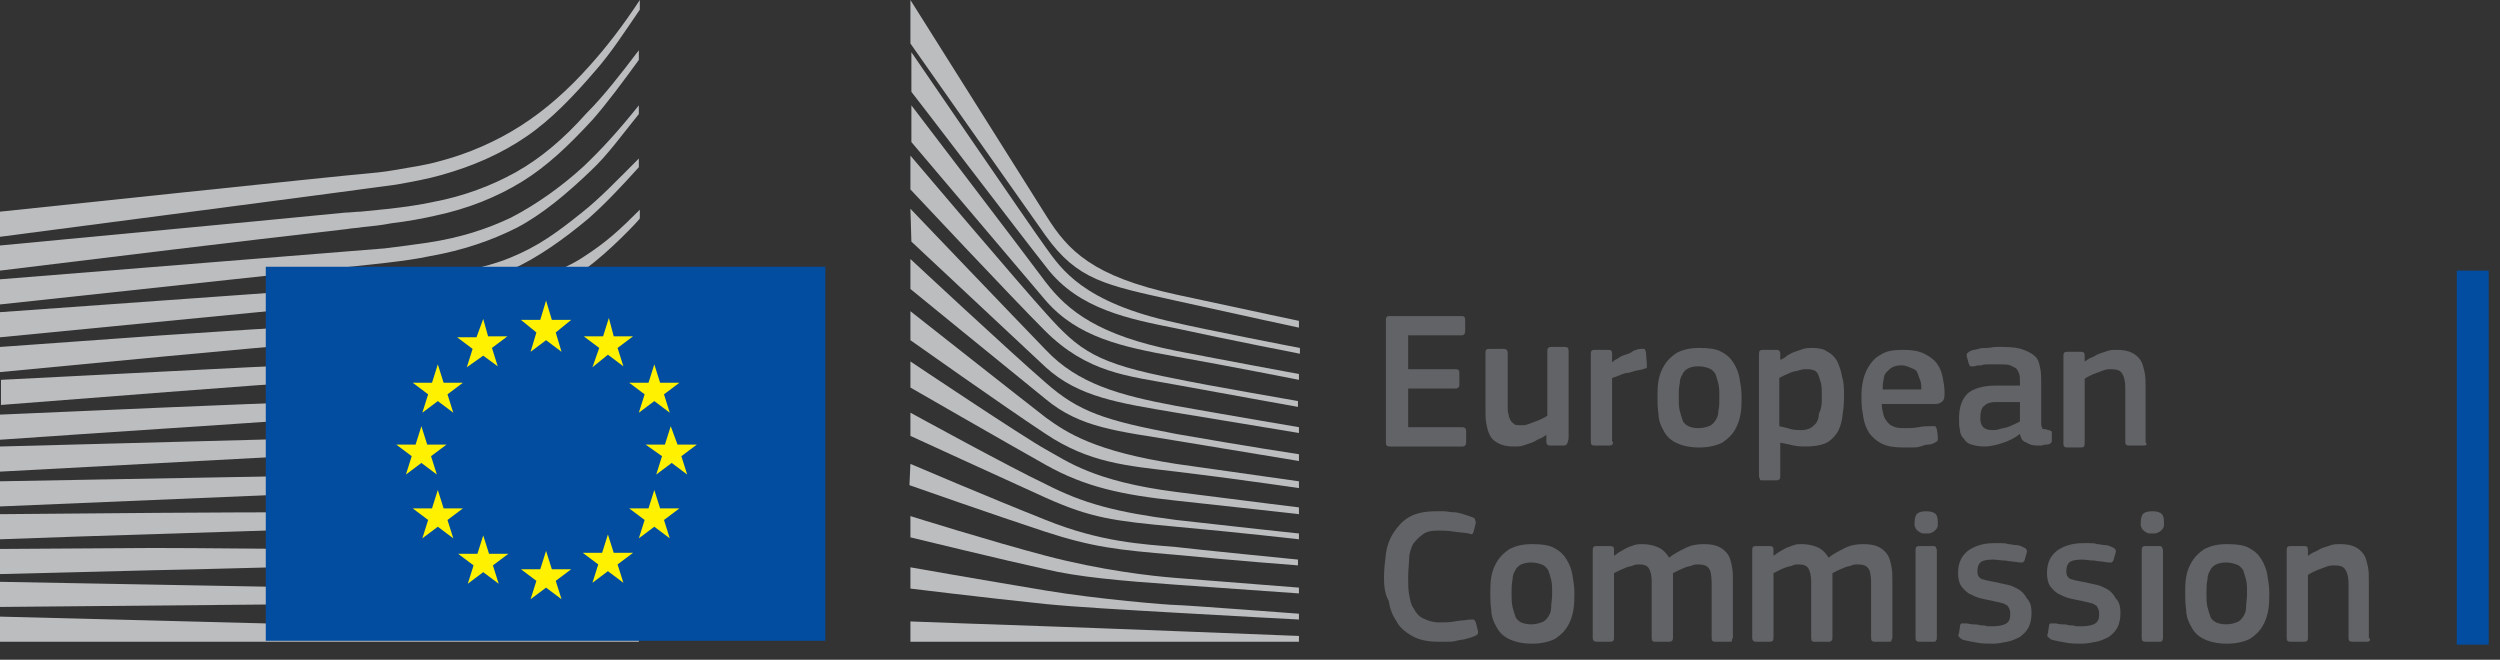 <?xml version="1.0" encoding="utf-8"?>
<svg xmlns="http://www.w3.org/2000/svg" xmlns:xlink="http://www.w3.org/1999/xlink" width="144px" height="38px" viewBox="0 0 144 38" version="1.1">
    <rect x="0" y="0" width="144" height="38" fill="#333333" stroke="none"/>
    <title>Layer_1</title>
    <g id="Page-1" stroke="none" stroke-width="1" fill="none" fill-rule="evenodd">
        <g id="Layer_1" fill-rule="nonzero">
            <g id="Page-1">
                <path d="M-3.95551791e-15,13.639 C-3.95551791e-15,13.639 22.156,10.744 22.824,10.633 C23.771,10.466 24.661,10.299 25.441,10.076 C27.222,9.575 28.892,8.851 30.34,7.849 C31.731,6.903 33.067,5.511 34.348,4.008 C35.183,3.062 36.018,1.781 36.853,0.557 L36.853,0 C35.906,1.447 34.96,2.672 34.014,3.73 C32.733,5.177 31.397,6.346 30.006,7.237 C28.614,8.128 26.999,8.851 25.274,9.297 C24.494,9.519 23.659,9.631 22.713,9.798 C22.101,9.909 21.488,9.965 20.876,10.02 C20.598,10.02 -3.95551791e-15,12.192 -3.95551791e-15,12.192 L-3.95551791e-15,13.639 Z" id="Fill-40" fill="#BBBDBF"/>
                <path d="M29.727,9.909 C28.336,10.688 26.721,11.301 24.94,11.635 C24.16,11.802 23.381,11.913 22.435,12.024 C21.878,12.08 21.321,12.136 20.765,12.192 C20.486,12.192 20.152,12.247 19.874,12.247 C13.082,12.915 6.346,13.528 7.91103581e-15,14.14 L7.91103581e-15,15.587 C6.346,14.808 13.194,13.973 19.985,13.194 C20.264,13.138 20.598,13.138 20.876,13.082 C21.433,13.027 21.989,12.971 22.546,12.86 C23.492,12.748 24.383,12.581 25.107,12.414 C26.944,12.024 28.614,11.356 30.061,10.466 C31.509,9.575 32.733,8.406 34.125,6.903 C34.96,5.957 35.906,4.676 36.797,3.451 L36.797,2.895 C35.739,4.287 34.793,5.511 33.791,6.513 C32.455,8.016 31.119,9.13 29.727,9.909" id="Fill-41" fill="#BBBDBF"/>
                <path d="M33.624,9.575 C32.288,10.8 30.841,11.802 29.449,12.526 C28.057,13.194 26.498,13.695 24.661,13.973 C23.882,14.084 23.103,14.196 22.156,14.307 L7.91103581e-15,16.088 L7.91103581e-15,17.536 L19.651,15.42 L22.212,15.142 C23.158,15.031 23.993,14.919 24.773,14.752 C26.665,14.418 28.28,13.862 29.727,13.138 C31.23,12.359 32.678,11.134 34.069,9.798 C35.016,8.907 35.851,7.738 36.797,6.569 L36.797,6.068 C35.684,7.46 34.682,8.573 33.624,9.575" id="Fill-42" fill="#BBBDBF"/>
                <path d="M28.28,17.035 C26.999,17.758 26.053,18.204 24.216,18.371 C23.103,18.482 21.989,18.538 20.876,18.593 C20.319,18.593 19.818,18.649 19.261,18.705 C15.921,18.872 12.637,19.094 9.297,19.317 L-3.95551791e-15,19.985 L-3.95551791e-15,21.433 L9.352,20.542 C12.359,20.264 15.866,19.929 19.317,19.651 L21.822,19.484 C22.769,19.428 23.604,19.317 24.327,19.206 C26.22,18.983 27.834,18.593 29.282,18.037 C30.841,17.48 32.288,16.534 33.735,15.476 C35.071,14.53 36.853,12.637 36.853,12.581 L36.853,12.08 C35.684,13.249 34.96,13.917 33.68,14.752 C32.065,15.866 29.449,16.422 28.28,17.035" id="Fill-43" fill="#BBBDBF"/>
                <path d="M28.725,19.818 C27.333,20.208 25.775,20.486 23.938,20.653 C23.214,20.709 22.379,20.765 21.488,20.82 L19.039,20.932 C12.915,21.21 6.792,21.544 0.056,21.878 L0.056,23.325 C6.513,22.824 12.804,22.323 19.15,21.878 L21.6,21.711 C22.546,21.655 23.325,21.6 24.105,21.488 C25.997,21.266 27.612,20.932 29.004,20.486 C30.562,19.985 32.121,19.261 33.568,18.315 C34.626,17.647 35.739,16.812 36.853,15.81 L36.853,15.81 C35.628,16.868 34.459,17.09 33.29,17.814 C31.787,18.705 30.284,19.373 28.725,19.818" id="Fill-44" fill="#BBBDBF"/>
                <path d="M28.503,22.212 C27.111,22.546 25.552,22.769 23.715,22.88 C22.991,22.936 22.212,22.991 21.266,22.991 L18.816,23.103 C12.637,23.325 6.402,23.604 7.91103581e-15,23.882 L7.91103581e-15,25.329 C6.346,24.884 12.581,24.494 18.872,24.049 L21.321,23.882 C22.268,23.826 23.047,23.771 23.771,23.715 C25.663,23.548 27.222,23.27 28.67,22.88 C30.284,22.435 31.843,21.822 33.346,21.043 C34.515,20.431 35.628,19.707 36.797,18.816 L36.797,18.204 C35.517,19.15 34.292,19.874 33.067,20.486 C31.62,21.266 30.061,21.822 28.503,22.212" id="Fill-45" fill="#BBBDBF"/>
                <path d="M28.28,24.55 C26.888,24.828 25.329,24.995 23.492,25.051 C22.769,25.107 22.045,25.107 21.099,25.162 L0,25.719 L0,27.166 L18.705,26.164 L21.154,26.053 C22.101,25.997 22.88,25.942 23.604,25.886 C25.496,25.719 26.999,25.552 28.447,25.218 C30.061,24.884 31.676,24.383 33.179,23.715 C34.403,23.214 35.572,22.602 36.853,21.822 L36.853,21.266 C35.517,22.045 34.236,22.657 32.956,23.158 C31.453,23.826 29.894,24.272 28.28,24.55" id="Fill-46" fill="#BBBDBF"/>
                <path d="M28.113,26.888 C25.496,27.222 22.88,27.278 20.264,27.333 C19.651,27.333 19.094,27.333 18.482,27.389 L0,27.723 L0,29.171 L18.538,28.391 C19.15,28.391 19.707,28.336 20.319,28.336 C22.936,28.224 25.608,28.113 28.224,27.723 C29.894,27.445 31.509,27.055 32.956,26.554 C34.181,26.164 35.461,25.608 36.742,24.94 L36.742,24.383 C35.405,24.995 34.014,25.552 32.733,25.942 C31.342,26.331 29.783,26.721 28.113,26.888" id="Fill-47" fill="#BBBDBF"/>
                <path d="M28.001,29.282 C25.552,29.505 23.103,29.505 20.653,29.505 C19.929,29.505 19.15,29.505 18.426,29.505 C12.303,29.505 6.179,29.56 -3.95551791e-15,29.616 L-3.95551791e-15,31.063 C5.901,30.841 12.192,30.674 18.482,30.451 C19.206,30.451 19.985,30.395 20.709,30.395 C23.103,30.34 25.608,30.284 28.057,30.006 C29.783,29.839 31.342,29.56 32.845,29.171 C34.125,28.837 35.461,28.391 36.853,27.89 L36.853,27.389 C35.461,27.89 34.069,28.28 32.733,28.614 C31.23,28.948 29.672,29.171 28.001,29.282" id="Fill-48" fill="#BBBDBF"/>
                <path d="M27.89,31.62 C26.888,31.676 25.775,31.676 24.55,31.676 C24.105,31.676 23.604,31.676 23.158,31.676 L18.371,31.62 C15.086,31.62 11.857,31.564 8.796,31.564 L-3.95551791e-15,31.62 L-3.95551791e-15,33.067 L8.851,32.845 C11.913,32.789 15.142,32.678 18.371,32.622 L23.158,32.566 C24.494,32.566 26.22,32.511 27.946,32.399 C29.672,32.288 31.23,32.121 32.733,31.898 C34.069,31.676 35.461,31.397 36.853,31.063 L36.853,30.562 C35.461,30.896 34.014,31.175 32.678,31.342 C31.119,31.453 29.616,31.564 27.89,31.62" id="Fill-49" fill="#BBBDBF"/>
                <path d="M23.103,33.902 L18.315,33.847 C12.247,33.735 6.179,33.624 -3.95551791e-15,33.513 L-3.95551791e-15,34.96 C5.901,34.904 12.136,34.849 18.315,34.793 L23.103,34.737 C24.717,34.737 26.276,34.682 27.89,34.626 C31.175,34.515 34.069,34.292 36.853,33.902 L36.853,33.401 C34.125,33.68 31.175,33.847 27.89,33.902 C26.276,33.902 24.661,33.902 23.103,33.902" id="Fill-50" fill="#BBBDBF"/>
                <polygon id="Fill-51" fill="#BBBDBF" points="36.797 36.463 7.91103581e-15 35.517 7.91103581e-15 36.964 36.797 36.964"/>
                <path d="M33.513,12.247 C32.121,13.361 31.008,14.196 29.338,14.864 C27.834,15.476 26.22,15.699 24.439,15.977 C23.27,16.144 22.045,16.367 20.876,16.478 C20.375,16.534 19.929,16.534 19.428,16.589 L7.91103581e-15,17.981 L7.91103581e-15,19.428 L19.428,17.536 L21.934,17.313 C22.88,17.202 23.715,17.146 24.494,16.979 C26.387,16.701 28.001,16.2 29.449,15.532 C30.952,14.864 32.511,13.75 33.902,12.581 C34.849,11.746 35.795,10.744 36.797,9.631 L36.797,9.13 C35.572,10.354 34.57,11.412 33.513,12.247" id="Fill-52" fill="#BBBDBF"/>
                <path d="M52.44,0 C52.44,0 59.065,10.521 60.289,12.47 C61.514,14.418 62.906,15.921 67.805,16.979 C72.704,18.037 74.819,18.482 74.819,18.482 L74.819,18.872 C74.819,18.872 71.702,18.204 67.693,17.313 C63.685,16.422 62.071,16.144 60.234,13.583 C58.731,11.468 52.44,2.505 52.44,2.505 L52.44,0 Z" id="Fill-53" fill="#BBBDBF"/>
                <path d="M52.44,12.024 C52.44,12.024 58.452,18.315 60.234,20.152 C62.071,22.101 64.465,22.769 67.749,23.381 C70.867,23.938 74.819,24.606 74.819,24.606 L74.819,24.94 C74.819,24.94 71.089,24.327 67.749,23.771 C64.465,23.214 62.127,22.88 60.234,21.154 C58.564,19.595 52.496,13.917 52.496,13.917 L52.44,12.024 L52.44,12.024 Z" id="Fill-54" fill="#BBBDBF"/>
                <path d="M52.44,14.919 C52.44,14.919 58.174,20.264 60.234,22.045 C62.127,23.715 63.63,24.216 67.749,24.995 C71.869,25.719 74.819,26.164 74.819,26.164 L74.819,26.554 C74.819,26.554 71.089,25.942 67.749,25.385 C64.409,24.828 62.238,24.661 60.234,22.991 C57.896,21.099 52.44,16.645 52.44,16.645 L52.44,14.919 Z" id="Fill-55" fill="#BBBDBF"/>
                <path d="M52.44,17.925 C52.44,17.925 59.009,23.103 60.234,24.049 C61.459,24.94 63.073,25.997 67.749,26.721 C72.425,27.389 74.819,27.723 74.819,27.723 L74.819,28.113 C74.819,28.113 70.588,27.5 67.749,27.166 C64.91,26.832 62.739,26.665 60.234,24.995 C57.784,23.381 52.44,19.595 52.44,19.595 L52.44,17.925 Z" id="Fill-56" fill="#BBBDBF"/>
                <path d="M52.44,20.82 C52.44,20.82 59.009,25.218 60.234,25.886 C61.459,26.554 62.962,27.723 67.749,28.336 C72.537,28.948 74.819,29.226 74.819,29.226 L74.819,29.616 C74.819,29.616 70.867,29.171 67.749,28.837 C64.632,28.503 62.516,28.057 60.234,26.777 C57.951,25.496 52.44,22.323 52.44,22.323 L52.44,20.82 Z" id="Fill-57" fill="#BBBDBF"/>
                <path d="M52.44,23.771 C52.44,23.771 58.23,26.944 60.234,27.89 C62.405,29.004 64.298,29.505 67.749,29.95 C71.145,30.34 74.819,30.729 74.819,30.729 L74.819,31.063 C74.819,31.063 71.423,30.674 67.749,30.34 C64.131,30.006 62.85,29.839 60.234,28.67 C57.896,27.612 52.44,25.107 52.44,25.107 L52.44,23.771 Z" id="Fill-58" fill="#BBBDBF"/>
                <path d="M52.44,26.721 C52.44,26.721 57.005,28.67 60.234,29.95 C63.407,31.23 65.801,31.342 67.749,31.509 C68.584,31.62 74.763,32.232 74.763,32.232 L74.763,32.566 C74.763,32.566 71.089,32.288 67.693,31.954 C64.353,31.676 62.906,31.509 60.178,30.618 C57.45,29.727 52.384,27.946 52.384,27.946 L52.44,26.721 L52.44,26.721 Z" id="Fill-59" fill="#BBBDBF"/>
                <path d="M52.44,29.727 C52.44,29.727 57.061,31.175 60.234,32.01 C63.407,32.845 66.302,33.179 67.749,33.29 C69.197,33.401 74.819,33.847 74.819,33.847 L74.819,34.181 C74.819,34.181 71.646,33.958 67.749,33.68 C64.576,33.457 62.071,33.234 60.234,32.789 C58.174,32.344 52.44,30.952 52.44,30.952 L52.44,29.727 Z" id="Fill-60" fill="#BBBDBF"/>
                <path d="M52.44,32.678 C52.44,32.678 56.226,33.346 60.234,34.014 C63.24,34.515 67.304,34.849 67.749,34.849 C68.194,34.849 74.819,35.35 74.819,35.35 L74.819,35.684 C74.819,35.684 70.588,35.461 67.749,35.294 C64.799,35.127 61.904,34.96 60.234,34.793 C56.504,34.403 52.44,33.902 52.44,33.902 L52.44,32.678 Z" id="Fill-61" fill="#BBBDBF"/>
                <path d="M52.44,35.795 C52.44,35.795 58.397,36.018 60.234,36.073 C62.071,36.129 74.819,36.63 74.819,36.63 L74.819,36.964 L52.44,36.964 L52.44,35.795 Z" id="Fill-62" fill="#BBBDBF"/>
                <path d="M67.749,18.593 C62.349,17.424 61.125,15.476 60.234,14.251 C59.343,13.027 52.496,3.006 52.496,3.006 L52.496,5.289 C52.774,5.623 58.619,13.305 60.289,15.42 C62.127,17.814 65.021,18.371 67.805,18.927 C70.588,19.54 74.875,20.375 74.875,20.375 L74.875,20.041 C74.819,20.041 69.141,18.927 67.749,18.593" id="Fill-63" fill="#BBBDBF"/>
                <path d="M67.749,20.208 C63.296,19.317 61.514,17.925 60.234,16.255 C58.953,14.53 52.496,6.068 52.496,6.068 L52.496,8.183 C52.774,8.517 58.675,15.476 60.234,17.313 C62.071,19.428 64.632,19.985 67.749,20.542 C70.867,21.099 74.819,21.878 74.819,21.878 L74.819,21.544 C74.819,21.544 70.31,20.709 67.749,20.208" id="Fill-64" fill="#BBBDBF"/>
                <path d="M67.749,21.822 C63.129,20.932 62.182,20.208 60.234,18.037 C59.009,16.701 52.719,9.297 52.44,8.963 L52.44,10.911 C52.44,10.911 58.285,17.146 60.178,19.039 C62.628,21.488 64.966,21.655 67.693,22.156 C70.421,22.657 74.763,23.437 74.763,23.437 L74.763,23.103 C74.819,23.103 69.586,22.212 67.749,21.822" id="Fill-65" fill="#BBBDBF"/>
                <polygon id="Fill-66" fill="#034DA1" points="47.541 15.365 15.309 15.365 15.309 36.909 47.541 36.909"/>
                <polygon id="Fill-67" fill="#FFF100" points="31.787 18.426 32.9 18.426 32.01 19.15 32.344 20.264 31.453 19.595 30.562 20.264 30.896 19.15 30.006 18.426 31.119 18.426 31.453 17.313"/>
                <polygon id="Fill-68" fill="#FFF100" points="31.787 32.789 32.9 32.789 32.01 33.457 32.344 34.515 31.453 33.847 30.562 34.515 30.896 33.457 30.006 32.789 31.119 32.789 31.453 31.731"/>
                <polygon id="Fill-69" fill="#FFF100" points="35.35 31.843 36.463 31.843 35.572 32.511 35.906 33.568 35.016 32.9 34.125 33.568 34.459 32.511 33.568 31.843 34.682 31.843 35.016 30.785"/>
                <polygon id="Fill-70" fill="#FFF100" points="35.35 19.373 36.463 19.373 35.572 20.041 35.906 21.099 35.016 20.431 34.125 21.154 34.515 20.041 33.624 19.373 34.737 19.373 35.071 18.315"/>
                <polygon id="Fill-71" fill="#FFF100" points="38.022 22.045 39.135 22.045 38.245 22.713 38.579 23.771 37.688 23.103 36.797 23.771 37.131 22.713 36.24 22.045 37.354 22.045 37.688 20.987"/>
                <polygon id="Fill-72" fill="#FFF100" points="38.022 29.282 39.135 29.282 38.245 29.95 38.579 31.008 37.688 30.34 36.797 31.008 37.131 29.95 36.24 29.282 37.354 29.282 37.688 28.224"/>
                <polygon id="Fill-73" fill="#FFF100" points="39.024 25.608 40.137 25.608 39.247 26.276 39.581 27.333 38.69 26.665 37.799 27.333 38.133 26.276 37.187 25.608 38.3 25.608 38.634 24.55"/>
                <polygon id="Fill-74" fill="#FFF100" points="28.113 19.373 29.226 19.373 28.336 20.041 28.67 21.099 27.834 20.486 26.888 21.154 27.222 20.096 26.331 19.428 27.445 19.428 27.834 18.371"/>
                <polygon id="Fill-75" fill="#FFF100" points="25.552 22.045 26.665 22.045 25.775 22.713 26.109 23.771 25.218 23.103 24.327 23.771 24.661 22.713 23.771 22.045 24.884 22.045 25.218 20.987"/>
                <polygon id="Fill-76" fill="#FFF100" points="24.606 25.608 25.719 25.608 24.828 26.276 25.162 27.333 24.272 26.665 23.381 27.333 23.715 26.276 22.824 25.608 23.938 25.608 24.272 24.55"/>
                <polygon id="Fill-77" fill="#FFF100" points="25.552 29.282 26.665 29.282 25.775 29.95 26.109 31.008 25.218 30.34 24.327 31.008 24.661 29.95 23.771 29.282 24.884 29.282 25.218 28.224"/>
                <polygon id="Fill-78" fill="#FFF100" points="28.168 31.898 29.282 31.898 28.391 32.566 28.725 33.624 27.834 32.956 26.944 33.624 27.278 32.566 26.387 31.898 27.5 31.898 27.834 30.841"/>
            </g>
            <g id="Group" fill="#626366">
                <path d="M79.829,18.426 C79.829,18.259 79.885,18.204 80.052,18.204 L84.171,18.204 C84.338,18.204 84.394,18.259 84.394,18.426 L84.394,19.094 C84.394,19.206 84.338,19.317 84.171,19.317 L81.11,19.317 L81.11,21.266 L83.837,21.266 C84.004,21.266 84.06,21.321 84.06,21.488 L84.06,22.156 C84.06,22.268 84.004,22.379 83.837,22.379 L81.11,22.379 L81.11,24.606 L84.227,24.606 C84.338,24.606 84.45,24.661 84.45,24.828 L84.45,25.496 C84.45,25.608 84.394,25.719 84.227,25.719 L80.052,25.719 C79.885,25.719 79.829,25.663 79.829,25.496 L79.829,18.426 Z" id="Path"/>
                <path d="M90.072,25.663 L89.293,25.663 C89.237,25.663 89.182,25.663 89.126,25.608 C89.07,25.552 89.07,25.496 89.07,25.441 L89.07,25.051 L89.07,25.051 C88.959,25.107 88.848,25.218 88.681,25.274 C88.514,25.329 88.402,25.441 88.235,25.496 C88.068,25.552 87.901,25.608 87.734,25.663 C87.567,25.719 87.4,25.719 87.233,25.719 C86.844,25.719 86.565,25.663 86.343,25.552 C86.12,25.441 85.953,25.329 85.842,25.107 C85.73,24.94 85.675,24.717 85.619,24.439 C85.563,24.16 85.563,23.938 85.563,23.604 L85.563,20.319 C85.563,20.152 85.619,20.096 85.786,20.096 L86.621,20.096 C86.732,20.096 86.844,20.152 86.844,20.319 L86.844,23.437 C86.844,23.604 86.844,23.771 86.899,23.882 C86.899,23.993 86.955,24.105 87.011,24.216 C87.066,24.327 87.178,24.383 87.233,24.439 C87.289,24.494 87.456,24.494 87.623,24.494 C87.734,24.494 87.846,24.494 88.013,24.439 C88.18,24.383 88.291,24.327 88.458,24.272 C88.625,24.216 88.736,24.16 88.848,24.105 C88.959,24.049 89.07,23.993 89.126,23.938 L89.126,20.208 C89.126,20.152 89.126,20.096 89.182,20.041 C89.237,19.985 89.293,19.985 89.349,19.985 L90.128,19.985 C90.295,19.985 90.351,20.041 90.351,20.208 L90.351,25.274 C90.295,25.552 90.239,25.663 90.072,25.663 Z" id="Path"/>
                <path d="M92.912,25.441 C92.912,25.608 92.856,25.663 92.689,25.663 L91.854,25.663 C91.687,25.663 91.631,25.608 91.631,25.441 L91.631,20.375 C91.631,20.208 91.687,20.152 91.854,20.152 L92.633,20.152 C92.8,20.152 92.856,20.208 92.856,20.375 L92.856,20.876 L92.856,20.876 C92.912,20.82 93.023,20.709 93.19,20.653 C93.301,20.542 93.468,20.486 93.635,20.431 C93.802,20.375 93.969,20.319 94.081,20.208 C94.248,20.152 94.359,20.096 94.526,20.096 C94.582,20.096 94.637,20.096 94.693,20.096 C94.749,20.096 94.749,20.152 94.804,20.264 L94.86,20.987 C94.86,21.043 94.86,21.154 94.86,21.154 C94.86,21.21 94.804,21.21 94.637,21.266 C94.47,21.321 94.303,21.321 94.136,21.377 C93.969,21.433 93.802,21.488 93.635,21.488 C93.468,21.544 93.301,21.6 93.19,21.655 C93.023,21.711 92.912,21.767 92.856,21.767 L92.856,25.441 L92.912,25.441 Z" id="Path"/>
                <path d="M100.315,22.824 C100.315,23.158 100.315,23.492 100.26,23.826 C100.204,24.16 100.093,24.494 99.926,24.773 C99.759,25.051 99.536,25.274 99.202,25.496 C98.868,25.663 98.423,25.775 97.866,25.775 C97.309,25.775 96.864,25.663 96.53,25.496 C96.196,25.329 95.973,25.107 95.806,24.773 C95.639,24.494 95.528,24.16 95.528,23.826 C95.472,23.492 95.472,23.158 95.472,22.824 C95.472,22.546 95.472,22.268 95.528,21.934 C95.584,21.6 95.695,21.321 95.862,21.043 C96.029,20.765 96.252,20.542 96.586,20.319 C96.92,20.152 97.309,20.041 97.866,20.041 C98.423,20.041 98.868,20.096 99.146,20.264 C99.48,20.431 99.703,20.653 99.87,20.932 C100.037,21.21 100.148,21.488 100.204,21.822 C100.26,22.156 100.315,22.49 100.315,22.824 Z M99.035,22.88 C99.035,22.602 99.035,22.323 98.979,22.101 C98.924,21.878 98.868,21.711 98.812,21.544 C98.701,21.377 98.59,21.266 98.423,21.21 C98.256,21.154 98.089,21.099 97.81,21.099 C97.588,21.099 97.365,21.154 97.254,21.21 C97.142,21.266 96.975,21.377 96.92,21.544 C96.808,21.711 96.753,21.878 96.753,22.101 C96.697,22.323 96.697,22.602 96.697,22.88 C96.697,23.158 96.697,23.437 96.753,23.659 C96.808,23.882 96.864,24.049 96.92,24.216 C96.975,24.383 97.142,24.494 97.254,24.55 C97.365,24.606 97.588,24.661 97.81,24.661 C98.089,24.661 98.256,24.606 98.423,24.55 C98.59,24.494 98.701,24.383 98.812,24.216 C98.924,24.049 98.979,23.882 98.979,23.659 C99.035,23.437 99.035,23.214 99.035,22.88 Z" id="Shape"/>
                <path d="M106.216,22.88 C106.216,23.325 106.161,23.715 106.105,24.105 C106.049,24.439 105.938,24.773 105.771,24.995 C105.604,25.218 105.381,25.441 105.103,25.552 C104.825,25.663 104.435,25.719 103.99,25.719 C103.823,25.719 103.6,25.719 103.322,25.663 C103.099,25.608 102.821,25.552 102.542,25.496 L102.542,25.496 L102.542,27.445 C102.542,27.5 102.542,27.556 102.487,27.612 C102.431,27.667 102.375,27.667 102.32,27.667 L101.54,27.667 C101.429,27.667 101.373,27.667 101.373,27.612 C101.373,27.556 101.318,27.5 101.318,27.445 L101.318,20.375 C101.318,20.208 101.373,20.152 101.54,20.152 L102.32,20.152 C102.375,20.152 102.431,20.152 102.487,20.208 C102.542,20.264 102.542,20.319 102.542,20.375 L102.542,20.709 L102.598,20.709 C102.709,20.653 102.821,20.598 102.932,20.486 C103.043,20.431 103.21,20.319 103.377,20.264 C103.544,20.208 103.711,20.152 103.878,20.096 C104.045,20.041 104.212,20.041 104.379,20.041 C104.769,20.041 105.047,20.096 105.27,20.264 C105.493,20.375 105.715,20.598 105.827,20.82 C105.938,21.043 106.049,21.377 106.105,21.711 C106.216,22.045 106.216,22.435 106.216,22.88 Z M104.936,22.88 C104.936,22.546 104.936,22.212 104.88,22.045 C104.825,21.878 104.769,21.655 104.713,21.544 C104.658,21.433 104.546,21.321 104.435,21.321 C104.324,21.266 104.212,21.266 104.045,21.266 C103.934,21.266 103.823,21.266 103.656,21.321 C103.489,21.377 103.377,21.377 103.21,21.433 C103.099,21.488 102.932,21.544 102.821,21.6 C102.709,21.655 102.598,21.711 102.487,21.767 L102.487,24.55 C102.765,24.606 102.988,24.661 103.155,24.717 C103.322,24.773 103.544,24.773 103.767,24.773 C103.99,24.773 104.157,24.717 104.268,24.661 C104.379,24.606 104.491,24.494 104.602,24.383 C104.713,24.216 104.769,24.049 104.769,23.826 C104.936,23.492 104.936,23.214 104.936,22.88 Z" id="Shape"/>
                <path d="M108.387,23.214 C108.387,23.492 108.443,23.715 108.499,23.938 C108.554,24.105 108.666,24.272 108.777,24.383 C108.888,24.494 109,24.55 109.167,24.606 C109.334,24.661 109.501,24.661 109.779,24.661 C110.002,24.661 110.225,24.661 110.503,24.606 C110.781,24.55 111.004,24.55 111.227,24.55 C111.338,24.55 111.394,24.55 111.449,24.55 C111.505,24.55 111.505,24.606 111.561,24.717 L111.616,25.107 C111.616,25.162 111.616,25.274 111.616,25.329 C111.616,25.385 111.561,25.441 111.449,25.496 C111.338,25.552 111.227,25.608 111.06,25.608 C110.893,25.608 110.781,25.663 110.614,25.719 C110.447,25.775 110.28,25.775 110.113,25.775 C109.946,25.775 109.779,25.775 109.668,25.775 C109.111,25.775 108.721,25.719 108.387,25.552 C108.053,25.385 107.831,25.162 107.664,24.94 C107.497,24.661 107.385,24.383 107.33,24.049 C107.274,23.715 107.218,23.381 107.218,22.991 C107.218,22.713 107.218,22.435 107.274,22.101 C107.33,21.767 107.441,21.433 107.608,21.154 C107.775,20.876 107.998,20.598 108.332,20.431 C108.666,20.208 109.056,20.152 109.612,20.152 C110.113,20.152 110.503,20.208 110.837,20.375 C111.171,20.542 111.394,20.709 111.561,20.932 C111.728,21.154 111.839,21.433 111.895,21.711 C111.95,21.989 112.006,22.323 112.006,22.602 C112.006,22.824 112.006,22.991 111.895,23.103 C111.783,23.214 111.672,23.27 111.449,23.27 L108.387,23.27 L108.387,23.214 Z M109.501,21.043 C109.278,21.043 109.111,21.099 109,21.154 C108.888,21.21 108.777,21.321 108.666,21.433 C108.554,21.544 108.499,21.711 108.499,21.878 C108.443,22.045 108.443,22.212 108.443,22.435 L110.67,22.435 C110.67,22.268 110.67,22.101 110.614,21.934 C110.559,21.767 110.503,21.655 110.447,21.488 C110.392,21.321 110.28,21.266 110.113,21.21 C109.891,21.099 109.724,21.043 109.501,21.043 Z" id="Shape"/>
                <path d="M116.348,24.995 C116.07,25.218 115.736,25.385 115.402,25.496 C115.068,25.608 114.678,25.719 114.288,25.719 C114.01,25.719 113.732,25.663 113.565,25.608 C113.342,25.552 113.231,25.441 113.119,25.274 C113.008,25.162 112.897,24.995 112.897,24.773 C112.841,24.606 112.841,24.383 112.841,24.105 C112.841,23.437 113.008,22.991 113.342,22.657 C113.676,22.379 114.233,22.212 114.901,22.212 L116.348,22.212 L116.348,21.934 C116.348,21.767 116.348,21.655 116.292,21.488 C116.237,21.377 116.181,21.266 116.125,21.21 C116.014,21.154 115.903,21.099 115.791,21.043 C115.624,20.987 115.457,20.987 115.235,20.987 C115.123,20.987 115.012,20.987 114.901,20.987 C114.789,20.987 114.622,20.987 114.511,20.987 C114.4,20.987 114.233,20.987 114.121,21.043 C114.01,21.043 113.843,21.043 113.732,21.099 C113.62,21.099 113.565,21.099 113.509,21.099 C113.453,21.099 113.453,21.043 113.398,20.932 L113.286,20.542 C113.286,20.486 113.286,20.431 113.286,20.375 C113.342,20.319 113.398,20.264 113.509,20.208 C113.62,20.152 113.787,20.152 113.954,20.096 C114.121,20.041 114.288,20.041 114.455,20.041 C114.622,20.041 114.789,19.985 114.956,19.985 C115.123,19.985 115.29,19.985 115.402,19.985 C115.903,19.985 116.292,20.041 116.571,20.152 C116.849,20.264 117.072,20.375 117.239,20.542 C117.406,20.709 117.462,20.932 117.517,21.21 C117.573,21.488 117.573,21.767 117.573,22.045 L117.573,24.216 C117.573,24.327 117.573,24.439 117.573,24.494 C117.573,24.55 117.629,24.606 117.629,24.661 C117.629,24.717 117.684,24.717 117.74,24.717 C117.796,24.717 117.851,24.717 117.963,24.773 C118.018,24.773 118.074,24.773 118.13,24.828 C118.185,24.828 118.185,24.884 118.185,24.94 L118.185,25.385 C118.185,25.496 118.074,25.608 117.907,25.608 C117.796,25.608 117.74,25.608 117.629,25.663 C117.517,25.663 117.462,25.663 117.35,25.663 C117.072,25.663 116.905,25.608 116.738,25.496 C116.515,25.441 116.404,25.274 116.348,24.995 L116.348,24.995 Z M116.292,23.158 L114.956,23.158 C114.678,23.158 114.455,23.214 114.288,23.381 C114.121,23.492 114.066,23.771 114.066,24.105 C114.066,24.327 114.121,24.494 114.233,24.606 C114.344,24.717 114.511,24.773 114.789,24.773 C114.901,24.773 115.012,24.773 115.179,24.717 C115.346,24.661 115.457,24.661 115.624,24.606 C115.791,24.55 115.903,24.494 116.014,24.439 C116.125,24.383 116.292,24.327 116.348,24.272 L116.348,23.158 L116.292,23.158 Z" id="Shape"/>
                <path d="M123.641,25.608 C123.585,25.663 123.529,25.663 123.474,25.663 L122.639,25.663 C122.472,25.663 122.416,25.608 122.416,25.441 L122.416,22.323 C122.416,21.989 122.36,21.711 122.249,21.544 C122.138,21.321 121.915,21.266 121.581,21.266 C121.47,21.266 121.358,21.266 121.191,21.321 C121.024,21.377 120.913,21.433 120.746,21.488 C120.579,21.544 120.468,21.6 120.356,21.655 C120.245,21.711 120.134,21.767 120.078,21.822 L120.078,25.552 C120.078,25.719 120.022,25.775 119.855,25.775 L119.076,25.775 C118.909,25.775 118.853,25.719 118.853,25.552 L118.853,20.486 C118.853,20.319 118.909,20.264 119.076,20.264 L119.855,20.264 C120.022,20.264 120.078,20.319 120.078,20.486 L120.078,20.82 C120.078,20.82 120.078,20.82 120.078,20.82 C120.078,20.82 120.078,20.82 120.078,20.82 C120.189,20.765 120.301,20.653 120.468,20.598 C120.635,20.542 120.746,20.431 120.913,20.375 C121.08,20.319 121.247,20.264 121.414,20.208 C121.581,20.152 121.748,20.152 121.915,20.152 C122.305,20.152 122.583,20.208 122.806,20.319 C123.028,20.431 123.195,20.598 123.307,20.765 C123.418,20.932 123.474,21.21 123.529,21.433 C123.585,21.711 123.585,21.934 123.585,22.268 L123.585,25.496 C123.641,25.496 123.641,25.552 123.641,25.608 Z" id="Path"/>
            </g>
            <g id="Group" fill="#626366">
                <path d="M79.718,33.29 C79.718,32.789 79.774,32.344 79.829,31.898 C79.885,31.453 80.052,31.008 80.275,30.674 C80.497,30.34 80.776,30.006 81.165,29.783 C81.555,29.56 82.056,29.449 82.724,29.449 C82.835,29.449 83.002,29.449 83.169,29.449 C83.336,29.449 83.503,29.505 83.726,29.505 C83.893,29.505 84.116,29.56 84.283,29.616 C84.45,29.672 84.617,29.727 84.784,29.783 C84.895,29.839 84.951,29.839 84.951,29.894 C84.951,29.95 85.007,30.006 85.007,30.117 L84.895,30.562 C84.895,30.618 84.84,30.674 84.84,30.729 C84.784,30.785 84.728,30.785 84.617,30.729 C84.338,30.674 84.06,30.674 83.726,30.618 C83.392,30.562 83.114,30.562 82.835,30.562 C82.446,30.562 82.167,30.618 81.945,30.785 C81.722,30.952 81.555,31.119 81.388,31.342 C81.277,31.564 81.165,31.898 81.165,32.177 C81.165,32.455 81.11,32.845 81.11,33.234 C81.11,33.624 81.11,33.958 81.165,34.236 C81.221,34.57 81.277,34.849 81.444,35.071 C81.555,35.294 81.722,35.517 82,35.628 C82.223,35.739 82.501,35.851 82.891,35.851 C83.225,35.851 83.503,35.851 83.782,35.795 C84.06,35.739 84.338,35.739 84.672,35.684 C84.784,35.684 84.84,35.684 84.895,35.684 C84.951,35.739 84.951,35.739 85.007,35.851 L85.118,36.296 C85.174,36.463 85.118,36.575 84.951,36.63 C84.84,36.686 84.672,36.742 84.45,36.797 C84.283,36.853 84.06,36.853 83.893,36.909 C83.726,36.964 83.503,36.964 83.336,36.964 C83.169,36.964 83.002,36.964 82.835,36.964 C82.223,36.964 81.722,36.853 81.332,36.63 C80.943,36.408 80.609,36.129 80.442,35.795 C80.219,35.461 80.052,35.071 79.996,34.626 C79.774,34.236 79.718,33.791 79.718,33.29 Z" id="Path"/>
                <path d="M90.685,34.125 C90.685,34.459 90.685,34.793 90.629,35.127 C90.573,35.461 90.462,35.795 90.295,36.073 C90.128,36.352 89.905,36.575 89.571,36.797 C89.237,36.964 88.792,37.076 88.235,37.076 C87.679,37.076 87.233,36.964 86.899,36.797 C86.565,36.63 86.343,36.408 86.176,36.073 C86.009,35.795 85.897,35.461 85.897,35.127 C85.842,34.793 85.842,34.459 85.842,34.125 C85.842,33.847 85.842,33.568 85.897,33.234 C85.953,32.9 86.064,32.622 86.231,32.344 C86.398,32.065 86.621,31.843 86.955,31.62 C87.289,31.453 87.679,31.342 88.235,31.342 C88.792,31.342 89.237,31.397 89.516,31.564 C89.85,31.731 90.072,31.954 90.239,32.232 C90.406,32.511 90.518,32.789 90.573,33.123 C90.629,33.457 90.685,33.791 90.685,34.125 Z M89.404,34.181 C89.404,33.902 89.404,33.624 89.349,33.401 C89.293,33.179 89.237,33.012 89.182,32.845 C89.07,32.678 88.959,32.566 88.792,32.511 C88.625,32.455 88.458,32.399 88.18,32.399 C87.957,32.399 87.734,32.455 87.623,32.511 C87.512,32.566 87.345,32.678 87.289,32.845 C87.178,33.012 87.122,33.179 87.122,33.401 C87.066,33.624 87.066,33.902 87.066,34.181 C87.066,34.459 87.066,34.737 87.122,34.96 C87.178,35.183 87.233,35.35 87.289,35.517 C87.345,35.684 87.512,35.795 87.623,35.851 C87.734,35.906 87.957,35.962 88.18,35.962 C88.458,35.962 88.625,35.906 88.792,35.851 C88.959,35.795 89.07,35.684 89.182,35.517 C89.293,35.35 89.349,35.183 89.349,34.96 C89.349,34.737 89.404,34.515 89.404,34.181 Z" id="Shape"/>
                <path d="M99.759,36.909 C99.759,36.964 99.703,36.964 99.592,36.964 L98.812,36.964 C98.645,36.964 98.59,36.909 98.59,36.742 L98.59,33.568 C98.59,33.179 98.534,32.845 98.423,32.733 C98.311,32.566 98.089,32.511 97.81,32.511 C97.699,32.511 97.588,32.511 97.476,32.566 C97.365,32.622 97.198,32.622 97.087,32.678 C96.975,32.733 96.808,32.789 96.697,32.845 C96.586,32.9 96.474,32.956 96.363,33.012 C96.363,33.067 96.363,33.123 96.363,33.234 C96.363,33.346 96.363,33.457 96.363,33.568 L96.363,36.742 C96.363,36.797 96.363,36.853 96.307,36.909 C96.252,36.964 96.196,36.964 96.14,36.964 L95.305,36.964 C95.194,36.964 95.138,36.909 95.138,36.742 L95.138,33.513 C95.138,33.179 95.083,32.9 94.971,32.733 C94.86,32.566 94.693,32.511 94.415,32.511 C94.303,32.511 94.192,32.511 94.081,32.566 C93.969,32.622 93.858,32.622 93.691,32.678 C93.58,32.733 93.413,32.789 93.301,32.845 C93.19,32.9 93.079,32.956 92.967,33.012 L92.967,36.742 C92.967,36.909 92.912,36.964 92.744,36.964 L91.965,36.964 C91.854,36.964 91.742,36.909 91.742,36.742 L91.742,31.676 C91.742,31.509 91.798,31.453 91.965,31.453 L92.744,31.453 C92.912,31.453 92.967,31.509 92.967,31.676 L92.967,32.01 L92.967,32.01 C93.079,31.954 93.19,31.843 93.301,31.787 C93.413,31.731 93.58,31.62 93.691,31.564 C93.802,31.509 93.969,31.453 94.136,31.397 C94.303,31.342 94.415,31.342 94.582,31.342 C94.916,31.342 95.194,31.397 95.472,31.509 C95.751,31.62 95.973,31.843 96.14,32.121 C96.419,31.898 96.753,31.731 97.087,31.564 C97.421,31.397 97.755,31.342 98.144,31.342 C98.534,31.342 98.812,31.397 99.035,31.509 C99.258,31.62 99.425,31.787 99.536,31.954 C99.647,32.121 99.703,32.344 99.759,32.622 C99.814,32.9 99.814,33.123 99.814,33.401 L99.814,36.742 C99.759,36.797 99.759,36.853 99.759,36.909 Z" id="Path"/>
                <path d="M108.944,36.909 C108.944,36.964 108.888,36.964 108.777,36.964 L107.998,36.964 C107.831,36.964 107.775,36.909 107.775,36.742 L107.775,33.568 C107.775,33.179 107.719,32.845 107.608,32.733 C107.497,32.566 107.274,32.511 106.996,32.511 C106.884,32.511 106.773,32.511 106.662,32.566 C106.55,32.622 106.383,32.622 106.272,32.678 C106.161,32.733 105.994,32.789 105.882,32.845 C105.771,32.9 105.66,32.956 105.548,33.012 C105.548,33.067 105.548,33.123 105.548,33.234 C105.548,33.346 105.548,33.457 105.548,33.568 L105.548,36.742 C105.548,36.797 105.548,36.853 105.493,36.909 C105.437,36.964 105.381,36.964 105.326,36.964 L104.491,36.964 C104.379,36.964 104.324,36.909 104.324,36.742 L104.324,33.513 C104.324,33.179 104.268,32.9 104.157,32.733 C104.045,32.566 103.878,32.511 103.6,32.511 C103.489,32.511 103.377,32.511 103.266,32.566 C103.155,32.622 103.043,32.622 102.876,32.678 C102.709,32.733 102.598,32.789 102.487,32.845 C102.375,32.9 102.264,32.956 102.153,33.012 L102.153,36.742 C102.153,36.909 102.097,36.964 101.93,36.964 L101.151,36.964 C101.039,36.964 100.928,36.909 100.928,36.742 L100.928,31.676 C100.928,31.509 100.984,31.453 101.151,31.453 L101.93,31.453 C102.097,31.453 102.153,31.509 102.153,31.676 L102.153,32.01 L102.153,32.01 C102.264,31.954 102.375,31.843 102.487,31.787 C102.598,31.731 102.765,31.62 102.876,31.564 C103.043,31.509 103.155,31.453 103.322,31.397 C103.489,31.342 103.6,31.342 103.767,31.342 C104.101,31.342 104.379,31.397 104.658,31.509 C104.936,31.62 105.159,31.843 105.326,32.121 C105.604,31.898 105.938,31.731 106.272,31.564 C106.606,31.397 106.94,31.342 107.33,31.342 C107.719,31.342 107.998,31.397 108.22,31.509 C108.443,31.62 108.61,31.787 108.721,31.954 C108.833,32.121 108.888,32.344 108.944,32.622 C109,32.9 109,33.123 109,33.401 L109,36.742 C109,36.797 108.944,36.853 108.944,36.909 Z" id="Path"/>
                <path d="M111.616,30.006 C111.616,30.117 111.616,30.173 111.616,30.284 C111.616,30.34 111.561,30.451 111.505,30.507 C111.449,30.562 111.394,30.618 111.282,30.674 C111.171,30.729 111.06,30.729 110.948,30.729 C110.781,30.729 110.67,30.729 110.614,30.674 C110.503,30.618 110.447,30.562 110.392,30.507 C110.336,30.451 110.336,30.395 110.28,30.284 C110.28,30.228 110.28,30.117 110.28,30.061 C110.28,29.894 110.336,29.727 110.392,29.616 C110.503,29.505 110.67,29.449 110.948,29.449 C111.227,29.449 111.394,29.505 111.505,29.616 C111.561,29.672 111.616,29.839 111.616,30.006 Z M111.561,36.742 C111.561,36.797 111.561,36.853 111.505,36.909 C111.505,36.964 111.449,36.964 111.338,36.964 L110.559,36.964 C110.392,36.964 110.336,36.909 110.336,36.742 L110.336,31.676 C110.336,31.509 110.392,31.453 110.559,31.453 L111.338,31.453 C111.394,31.453 111.449,31.453 111.505,31.509 C111.505,31.564 111.561,31.62 111.561,31.676 L111.561,36.742 Z" id="Shape"/>
                <path d="M117.016,35.294 C117.016,35.628 116.96,35.906 116.849,36.129 C116.738,36.352 116.571,36.519 116.348,36.686 C116.125,36.797 115.903,36.909 115.624,36.964 C115.346,37.02 115.068,37.076 114.789,37.076 C114.511,37.076 114.177,37.076 113.899,37.02 C113.565,36.964 113.286,36.909 113.064,36.853 C112.952,36.797 112.897,36.742 112.841,36.686 C112.785,36.63 112.785,36.575 112.841,36.463 L112.897,36.073 C112.897,35.962 112.952,35.906 113.008,35.906 C113.064,35.906 113.119,35.906 113.231,35.906 C113.342,35.906 113.509,35.962 113.62,35.962 C113.787,35.962 113.899,35.962 114.066,36.018 C114.233,36.018 114.344,36.018 114.455,36.073 C114.567,36.073 114.678,36.073 114.789,36.073 C115.123,36.073 115.402,36.018 115.569,35.906 C115.736,35.795 115.791,35.628 115.791,35.405 C115.791,35.294 115.791,35.183 115.736,35.071 C115.68,34.96 115.68,34.904 115.569,34.849 C115.457,34.793 115.402,34.737 115.29,34.737 C115.179,34.682 115.012,34.682 114.845,34.626 C114.567,34.57 114.288,34.515 114.066,34.459 C113.843,34.403 113.62,34.292 113.398,34.181 C113.231,34.069 113.064,33.902 112.952,33.735 C112.841,33.568 112.785,33.29 112.785,33.012 C112.785,32.455 112.952,32.065 113.342,31.731 C113.732,31.453 114.233,31.286 114.845,31.286 C114.956,31.286 115.068,31.286 115.235,31.286 C115.402,31.286 115.513,31.286 115.68,31.342 C115.847,31.342 115.958,31.397 116.125,31.397 C116.292,31.397 116.404,31.453 116.515,31.509 C116.682,31.564 116.793,31.676 116.738,31.843 L116.626,32.232 C116.626,32.288 116.571,32.344 116.515,32.399 C116.459,32.399 116.404,32.399 116.292,32.399 C116.07,32.344 115.791,32.344 115.513,32.288 C115.235,32.288 115.012,32.232 114.789,32.232 C114.455,32.232 114.177,32.288 114.066,32.399 C113.954,32.511 113.899,32.678 113.899,32.9 C113.899,33.123 113.954,33.234 114.121,33.346 C114.288,33.401 114.511,33.457 114.845,33.513 C115.123,33.568 115.346,33.624 115.624,33.68 C115.903,33.735 116.07,33.847 116.292,33.958 C116.459,34.069 116.626,34.236 116.738,34.459 C116.96,34.682 117.016,34.96 117.016,35.294 Z" id="Path"/>
                <path d="M122.138,35.294 C122.138,35.628 122.082,35.906 121.971,36.129 C121.859,36.352 121.692,36.519 121.47,36.686 C121.247,36.797 121.024,36.909 120.746,36.964 C120.468,37.02 120.189,37.076 119.911,37.076 C119.633,37.076 119.299,37.076 119.02,37.02 C118.686,36.964 118.408,36.909 118.185,36.853 C118.074,36.797 118.018,36.742 117.963,36.686 C117.907,36.63 117.907,36.575 117.963,36.463 L118.018,36.073 C118.018,35.962 118.074,35.906 118.13,35.906 C118.185,35.906 118.241,35.906 118.352,35.906 C118.464,35.906 118.631,35.962 118.742,35.962 C118.909,35.962 119.02,35.962 119.187,36.018 C119.354,36.018 119.466,36.018 119.577,36.073 C119.688,36.073 119.8,36.073 119.911,36.073 C120.245,36.073 120.523,36.018 120.69,35.906 C120.857,35.795 120.913,35.628 120.913,35.405 C120.913,35.294 120.913,35.183 120.857,35.071 C120.802,34.96 120.802,34.904 120.69,34.849 C120.579,34.793 120.523,34.737 120.412,34.737 C120.301,34.682 120.134,34.682 119.967,34.626 C119.688,34.57 119.41,34.515 119.187,34.459 C118.965,34.403 118.742,34.292 118.519,34.181 C118.352,34.069 118.185,33.902 118.074,33.735 C117.963,33.568 117.907,33.29 117.907,33.012 C117.907,32.455 118.074,32.065 118.464,31.731 C118.853,31.453 119.354,31.286 119.967,31.286 C120.078,31.286 120.189,31.286 120.356,31.286 C120.523,31.286 120.635,31.286 120.802,31.342 C120.969,31.342 121.08,31.397 121.247,31.397 C121.414,31.397 121.525,31.453 121.637,31.509 C121.804,31.564 121.915,31.676 121.859,31.843 L121.748,32.232 C121.748,32.288 121.692,32.344 121.637,32.399 C121.581,32.399 121.525,32.399 121.414,32.399 C121.191,32.344 120.913,32.344 120.635,32.288 C120.356,32.288 120.134,32.232 119.911,32.232 C119.577,32.232 119.299,32.288 119.187,32.399 C119.076,32.511 119.02,32.678 119.02,32.9 C119.02,33.123 119.076,33.234 119.243,33.346 C119.41,33.401 119.633,33.457 119.967,33.513 C120.245,33.568 120.468,33.624 120.746,33.68 C121.024,33.735 121.191,33.847 121.414,33.958 C121.581,34.069 121.748,34.236 121.859,34.459 C122.082,34.682 122.138,34.96 122.138,35.294 Z" id="Path"/>
                <path d="M124.643,30.006 C124.643,30.117 124.643,30.173 124.643,30.284 C124.643,30.34 124.587,30.451 124.531,30.507 C124.476,30.562 124.42,30.618 124.309,30.674 C124.197,30.729 124.086,30.729 123.975,30.729 C123.808,30.729 123.696,30.729 123.641,30.674 C123.529,30.618 123.474,30.562 123.418,30.507 C123.362,30.451 123.362,30.395 123.307,30.284 C123.307,30.228 123.307,30.117 123.307,30.061 C123.307,29.894 123.362,29.727 123.418,29.616 C123.529,29.505 123.696,29.449 123.975,29.449 C124.253,29.449 124.42,29.505 124.531,29.616 C124.587,29.672 124.643,29.839 124.643,30.006 Z M124.587,36.742 C124.587,36.797 124.587,36.853 124.531,36.909 C124.531,36.964 124.476,36.964 124.364,36.964 L123.585,36.964 C123.418,36.964 123.362,36.909 123.362,36.742 L123.362,31.676 C123.362,31.509 123.418,31.453 123.585,31.453 L124.364,31.453 C124.42,31.453 124.476,31.453 124.531,31.509 C124.531,31.564 124.587,31.62 124.587,31.676 L124.587,36.742 Z" id="Shape"/>
                <path d="M130.711,34.125 C130.711,34.459 130.711,34.793 130.655,35.127 C130.599,35.461 130.488,35.795 130.321,36.073 C130.154,36.352 129.931,36.575 129.597,36.797 C129.263,36.964 128.818,37.076 128.261,37.076 C127.705,37.076 127.259,36.964 126.925,36.797 C126.591,36.63 126.369,36.408 126.202,36.073 C126.035,35.795 125.923,35.461 125.923,35.127 C125.868,34.793 125.868,34.459 125.868,34.125 C125.868,33.847 125.868,33.568 125.923,33.234 C125.979,32.9 126.09,32.622 126.257,32.344 C126.424,32.065 126.647,31.843 126.981,31.62 C127.315,31.453 127.705,31.342 128.261,31.342 C128.818,31.342 129.263,31.397 129.542,31.564 C129.876,31.731 130.098,31.954 130.265,32.232 C130.432,32.511 130.544,32.789 130.599,33.123 C130.655,33.457 130.711,33.791 130.711,34.125 Z M129.43,34.181 C129.43,33.902 129.43,33.624 129.375,33.401 C129.319,33.179 129.263,33.012 129.208,32.845 C129.096,32.678 128.985,32.566 128.818,32.511 C128.651,32.455 128.484,32.399 128.206,32.399 C127.983,32.399 127.76,32.455 127.649,32.511 C127.538,32.566 127.371,32.678 127.315,32.845 C127.204,33.012 127.148,33.179 127.148,33.401 C127.092,33.624 127.092,33.902 127.092,34.181 C127.092,34.459 127.092,34.737 127.148,34.96 C127.204,35.183 127.259,35.35 127.315,35.517 C127.371,35.684 127.538,35.795 127.649,35.851 C127.76,35.906 127.983,35.962 128.206,35.962 C128.484,35.962 128.651,35.906 128.818,35.851 C128.985,35.795 129.096,35.684 129.208,35.517 C129.319,35.35 129.375,35.183 129.375,34.96 C129.375,34.737 129.43,34.515 129.43,34.181 Z" id="Shape"/>
                <path d="M136.5,36.909 C136.445,36.964 136.389,36.964 136.333,36.964 L135.498,36.964 C135.331,36.964 135.276,36.909 135.276,36.742 L135.276,33.624 C135.276,33.29 135.22,33.012 135.109,32.845 C134.997,32.622 134.775,32.566 134.441,32.566 C134.329,32.566 134.218,32.566 134.051,32.622 C133.884,32.678 133.773,32.733 133.606,32.789 C133.439,32.845 133.327,32.9 133.216,32.956 C133.104,33.012 132.993,33.067 132.937,33.123 L132.937,36.742 C132.937,36.909 132.882,36.964 132.715,36.964 L131.935,36.964 C131.768,36.964 131.713,36.909 131.713,36.742 L131.713,31.676 C131.713,31.509 131.768,31.453 131.935,31.453 L132.715,31.453 C132.882,31.453 132.937,31.509 132.937,31.676 L132.937,32.01 C132.937,32.01 132.937,32.01 132.937,32.01 C132.937,32.01 132.937,32.01 132.937,32.01 C133.049,31.954 133.16,31.843 133.327,31.787 C133.494,31.731 133.606,31.62 133.773,31.564 C133.94,31.509 134.107,31.453 134.274,31.397 C134.441,31.342 134.608,31.342 134.775,31.342 C135.164,31.342 135.443,31.397 135.665,31.509 C135.888,31.62 136.055,31.787 136.166,31.954 C136.278,32.121 136.333,32.399 136.389,32.622 C136.445,32.9 136.445,33.123 136.445,33.457 L136.445,36.742 C136.556,36.797 136.5,36.853 136.5,36.909 Z" id="Path"/>
            </g>
            <rect id="Rectangle" fill="#034DA1" x="141.511" y="15.587" width="1.837" height="21.544"/>
        </g>
    </g>
</svg>